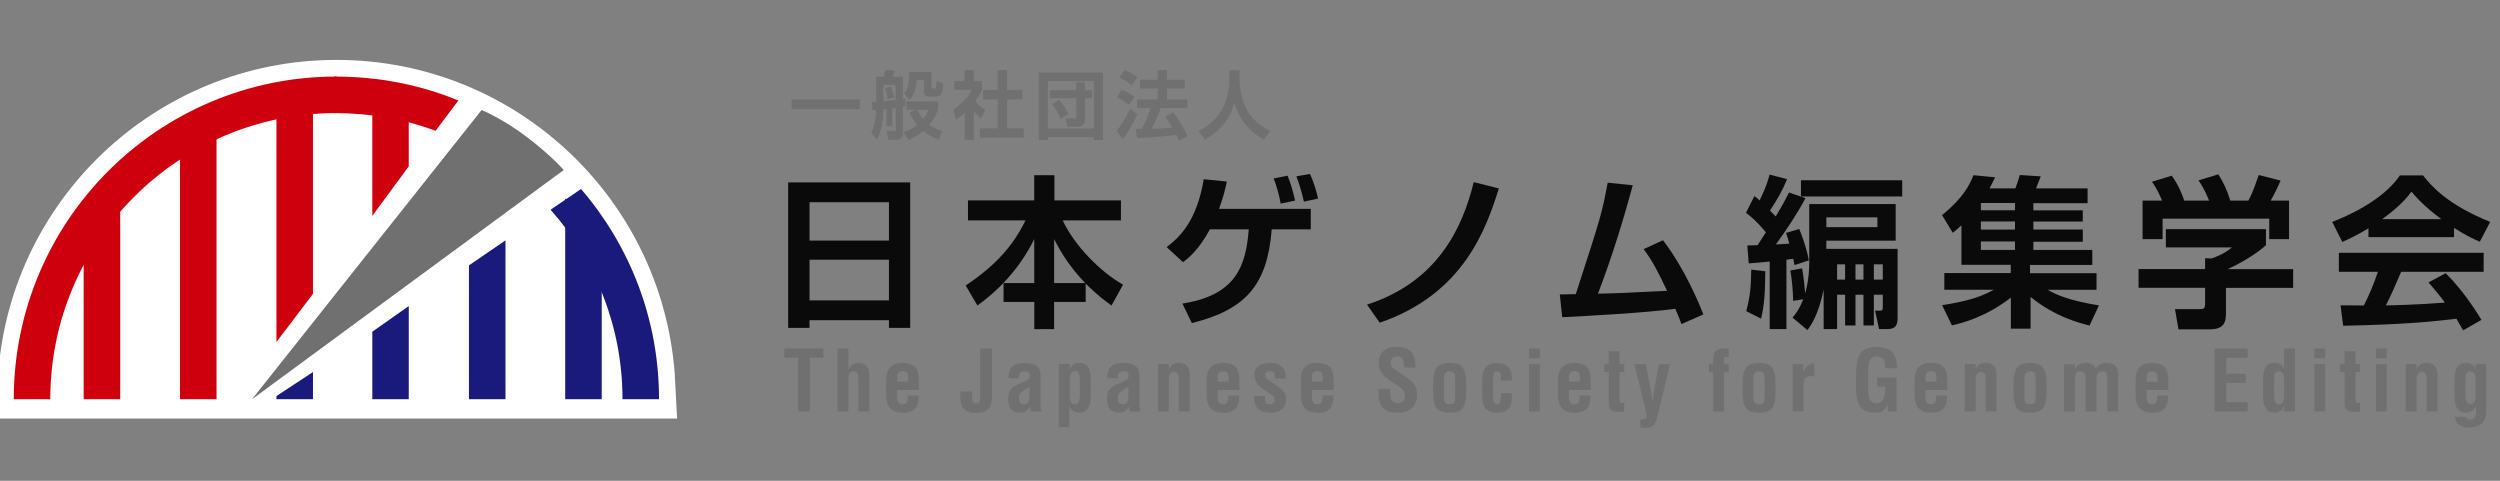 <?xml version="1.0" encoding="UTF-8"?>
<svg xmlns="http://www.w3.org/2000/svg" version="1.1" xmlns:xlink="http://www.w3.org/1999/xlink" viewBox="0 0 260 50">
  <rect x="0" y="0" width="260" height="50" fill="#808080" stroke="none"/>
  <defs>
    <style>
      .cls-1 {
        stroke: #1a1a7c;
      }

      .cls-1, .cls-2, .cls-3 {
        fill: none;
      }

      .cls-1, .cls-4, .cls-3 {
        stroke-miterlimit: 10;
      }

      .cls-1, .cls-3 {
        stroke-width: 3.8px;
      }

      .cls-4 {
        fill: #fff;
        stroke: #fff;
        stroke-width: 7.24px;
      }

      .cls-5 {
        clip-path: url(#clippath-1);
      }

      .cls-6 {
        fill: #cf000e;
      }

      .cls-7 {
        fill: #0a0a0a;
      }

      .cls-3 {
        stroke: #cf000e;
      }

      .cls-8 {
        fill: #1a1a7c;
      }

      .cls-9 {
        fill: #717071;
      }
    </style>
    <clipPath id="clippath-1">
      <path class="cls-2" d="M3.33,41.52c0-17.49,14.17-31.66,31.66-31.66s31.66,14.18,31.66,31.66H3.33Z"/>
    </clipPath>
  </defs>
  <!-- Generator: Adobe Illustrator 28.7.2, SVG Export Plug-In . SVG Version: 1.2.0 Build 154)  -->
  <g>
    <g id="_レイヤー_2" data-name="レイヤー_2">
      <g>
        <path class="cls-9" d="M81.57,36.24h4.07v.96h-1.42v5.58h-1.22v-5.58h-1.43v-.96Z"/>
        <path class="cls-9" d="M87.1,42.79v-6.54h1.13v2.13h.02c.32-.58.78-.64,1.02-.64.65,0,1.17.38,1.13,1.26v3.79h-1.13v-3.37c0-.48-.05-.79-.48-.81-.43-.02-.58.38-.56.91v3.27h-1.13Z"/>
        <path class="cls-9" d="M92.17,39.56c-.05-1.16.54-1.82,1.66-1.82,1.58,0,1.74.82,1.74,2.16v.66h-2.27v.72c0,.65.25.77.59.77.42,0,.54-.31.52-.92h1.13c.04,1.1-.41,1.8-1.57,1.8-1.31,0-1.84-.62-1.81-2.07v-1.29ZM94.44,39.69v-.43c0-.5-.14-.65-.59-.65-.57,0-.54.44-.54.88v.2h1.13Z"/>
        <path class="cls-9" d="M101.11,40.71v.81c0,.24.1.44.39.44.44,0,.44-.33.44-.69v-5.02h1.22v4.77c0,.45.03,1.08-.36,1.5-.36.38-.9.43-1.49.43-.44,0-.92-.17-1.26-.67-.15-.24-.21-.96-.17-1.56h1.22Z"/>
        <path class="cls-9" d="M107.24,42.79c-.08-.16-.09-.33-.07-.51h-.02c-.13.2-.28.37-.45.47-.17.1-.35.17-.54.17-.92,0-1.32-.46-1.32-1.47,0-1.12.79-1.4,1.68-1.76.48-.2.65-.42.56-.82-.05-.22-.23-.25-.53-.25-.51,0-.6.27-.59.72h-1.08c0-.93.3-1.59,1.72-1.59,1.54,0,1.64.81,1.62,1.46v2.9c0,.24.03.46.1.69h-1.07ZM107.08,40.2c-.28.19-.62.38-.92.63-.17.14-.19.38-.19.59,0,.38.11.63.53.63.67,0,.55-.85.58-1.32v-.53Z"/>
        <path class="cls-9" d="M111.25,38.38h.02c.21-.48.51-.65.99-.65.73.02,1.15.41,1.18,1.76v1.78c-.03.78-.22,1.64-1.18,1.64-.44-.03-.76-.14-1.04-.64h-.02v2.15h-1.08v-6.57h1.13v.51ZM111.25,41.17c0,.57.18.87.55.87s.47-.38.5-.85v-1.64c-.03-.49.02-.95-.51-.95s-.55.7-.53,1.09v1.47Z"/>
        <path class="cls-9" d="M117.52,42.79c-.08-.16-.09-.33-.07-.51h-.02c-.13.2-.28.37-.45.47-.17.1-.35.17-.54.17-.92,0-1.32-.46-1.32-1.47,0-1.12.79-1.4,1.68-1.76.48-.2.65-.42.56-.82-.05-.22-.23-.25-.53-.25-.51,0-.6.27-.59.72h-1.08c0-.93.3-1.59,1.72-1.59,1.54,0,1.64.81,1.62,1.46v2.9c0,.24.04.46.1.69h-1.07ZM117.36,40.2c-.28.19-.62.38-.92.63-.17.14-.19.38-.19.59,0,.38.11.63.53.63.67,0,.55-.85.58-1.32v-.53Z"/>
        <path class="cls-9" d="M121.56,38.37h.02c.25-.57.76-.64,1.02-.64.65,0,1.17.38,1.13,1.26v3.79h-1.13v-3.28c0-.48-.05-.79-.48-.81-.43-.02-.58.38-.56.91v3.18h-1.13v-4.92h1.13v.51Z"/>
        <path class="cls-9" d="M125.5,39.56c-.05-1.16.54-1.82,1.66-1.82,1.58,0,1.74.82,1.74,2.16v.66h-2.27v.72c0,.65.25.77.59.77.42,0,.54-.31.52-.92h1.13c.04,1.1-.41,1.8-1.57,1.8-1.31,0-1.84-.62-1.81-2.07v-1.29ZM127.77,39.69v-.43c0-.5-.14-.65-.59-.65-.57,0-.54.44-.54.88v.2h1.13Z"/>
        <path class="cls-9" d="M131.57,41.16c-.09.91.26.88.52.88.32,0,.55-.24.47-.55-.02-.28-.34-.44-.56-.58l-.62-.43c-.57-.39-.93-.85-.93-1.55,0-.76.6-1.19,1.69-1.19s1.6.58,1.58,1.63h-1.13c.03-.55-.13-.76-.52-.76-.27,0-.48.12-.48.4s.21.42.43.57l.92.63c.29.17.74.64.78.97.1.85-.11,1.74-1.68,1.74-.6,0-1.73-.25-1.6-1.75h1.13Z"/>
        <path class="cls-9" d="M135.3,39.56c-.05-1.16.54-1.82,1.66-1.82,1.58,0,1.75.82,1.75,2.16v.66h-2.27v.72c0,.65.25.77.59.77.42,0,.54-.31.52-.92h1.13c.04,1.1-.41,1.8-1.57,1.8-1.31,0-1.84-.62-1.81-2.07v-1.29ZM137.57,39.69v-.43c0-.5-.14-.65-.59-.65-.57,0-.54.44-.54.88v.2h1.13Z"/>
        <path class="cls-9" d="M146.03,38.23c0-.58-.04-1.16-.72-1.16-.41,0-.67.17-.67.61,0,.5.31.69.7.93.4.25,1.14.74,1.48,1.07.42.41.55.8.55,1.37,0,1.24-.82,1.88-2.02,1.88-1.46,0-1.99-.82-1.99-1.99v-.48h1.22v.38c-.03.64.17,1.1.77,1.1.52,0,.76-.27.76-.77,0-.38-.17-.65-.49-.86-.64-.5-1.43-.85-1.93-1.51-.2-.3-.31-.65-.31-1,0-1.12.63-1.73,1.92-1.73,1.95,0,1.89,1.5,1.9,2.15h-1.18Z"/>
        <path class="cls-9" d="M149.04,40.5c0-1.68.03-2.76,1.74-2.76s1.69,1.08,1.7,2.76c0,1.71-.23,2.44-1.7,2.42-1.49.03-1.74-.71-1.74-2.42ZM150.17,41.18c0,.6.05.86.6.86s.57-.26.57-.86v-1.64c0-.46,0-.93-.57-.93-.6,0-.6.47-.6.93v1.64Z"/>
        <path class="cls-9" d="M156.1,39.58v-.55c-.02-.27-.15-.42-.39-.42-.44,0-.44.5-.43,1.1v1.16c-.03.96.09,1.13.43,1.18.35,0,.36-.33.39-.72v-.45h1.13v.45c0,1.03-.43,1.6-1.55,1.6-1,0-1.58-.53-1.53-1.84v-1.6c0-1.38.67-1.74,1.53-1.74,1.14,0,1.56.72,1.55,1.45v.39h-1.13Z"/>
        <path class="cls-9" d="M159.02,37.27v-1.03h1.13v1.03h-1.13ZM159.02,42.79v-4.92h1.13v4.92h-1.13Z"/>
        <path class="cls-9" d="M162.04,39.56c-.05-1.16.54-1.82,1.66-1.82,1.58,0,1.74.82,1.74,2.16v.66h-2.27v.72c0,.65.25.77.59.77.42,0,.54-.31.52-.92h1.13c.04,1.1-.41,1.8-1.57,1.8-1.31,0-1.84-.62-1.81-2.07v-1.29ZM164.31,39.69v-.43c0-.5-.14-.65-.59-.65-.57,0-.54.44-.54.88v.2h1.13Z"/>
        <path class="cls-9" d="M168.92,42.8c-.67.08-1.61.14-1.61-.78v-3.33h-.46v-.83h.45v-1.35h1.14v1.35h.48v.83h-.48v3.05c.03.21.34.18.48.17v.89Z"/>
        <path class="cls-9" d="M171.17,37.87l.5,2.61c.08.44.12.87.17,1.31h.02c.03-.43.1-.85.17-1.27l.5-2.64h1.15l-1.2,4.99c-.29,1.12-.31,1.81-1.88,1.59v-.88c.18,0,.67.1.67-.22,0-.17-.06-.45-.1-.63l-1.19-4.85h1.19Z"/>
        <path class="cls-9" d="M177.73,38.7v-.83h.44v-.49c0-.89.37-1.13,1.19-1.13h.43v.91c-.09-.03-.18-.05-.25-.05-.17,0-.24.08-.24.19v.58h.49v.83h-.49v4.09h-1.13v-4.09h-.44Z"/>
        <path class="cls-9" d="M181.22,40.5c0-1.68.03-2.76,1.74-2.76s1.69,1.08,1.7,2.76c0,1.71-.24,2.44-1.7,2.42-1.49.03-1.74-.71-1.74-2.42ZM182.35,41.18c0,.6.05.86.6.86s.57-.26.57-.86v-1.64c0-.46,0-.93-.57-.93-.6,0-.6.47-.6.93v1.64Z"/>
        <path class="cls-9" d="M187.51,38.74h.02c.14-.36.28-.56.45-.7.32-.27.54-.25.71-.26v1.34c-.63-.06-1.11.1-1.12.82v2.84h-1.13v-4.92h1.09v.87Z"/>
        <path class="cls-9" d="M193.03,38.99c.05-1.67.18-2.9,2.14-2.9,1.05,0,1.77.28,2.05,1.41.06.26.05.53.06.79h-1.22c-.02-.66-.06-1.19-.89-1.22-.96,0-.88,1.14-.88,1.65v1.81c0,.54.04,1.42.88,1.42.7,0,.92-.74.9-1.73h-.85v-.96h2.03v3.52h-.92v-.75h-.02c-.24.68-.71.87-1.15.91-2.01,0-2.14-1.27-2.14-3.02v-.93Z"/>
        <path class="cls-9" d="M199.12,39.56c-.05-1.16.54-1.82,1.66-1.82,1.58,0,1.74.82,1.74,2.16v.66h-2.27v.72c0,.65.25.77.59.77.42,0,.54-.31.52-.92h1.13c.04,1.1-.41,1.8-1.57,1.8-1.31,0-1.84-.62-1.81-2.07v-1.29ZM201.39,39.69v-.43c0-.5-.14-.65-.59-.65-.57,0-.54.44-.54.88v.2h1.13Z"/>
        <path class="cls-9" d="M205.47,38.37h.02c.25-.57.76-.64,1.02-.64.65,0,1.17.38,1.13,1.26v3.79h-1.13v-3.28c0-.48-.05-.79-.48-.81-.43-.02-.58.38-.56.91v3.18h-1.13v-4.92h1.13v.51Z"/>
        <path class="cls-9" d="M209.4,40.5c0-1.68.03-2.76,1.74-2.76s1.69,1.08,1.7,2.76c0,1.71-.24,2.44-1.7,2.42-1.49.03-1.74-.71-1.74-2.42ZM210.54,41.18c0,.6.05.86.6.86s.57-.26.57-.86v-1.64c0-.46,0-.93-.57-.93-.6,0-.6.47-.6.93v1.64Z"/>
        <path class="cls-9" d="M215.79,38.37h.02c.25-.54.71-.62,1.08-.64.42,0,.98.17,1.05.64h.02c.22-.43.58-.64,1.13-.64.84,0,1.2.52,1.2,1.05v4h-1.13v-3.32c0-.45-.04-.88-.54-.85-.49.03-.58.37-.58.94v3.24h-1.13v-3.38c0-.44-.03-.8-.56-.79-.53,0-.56.4-.56.94v3.24h-1.13v-4.92h1.13v.51Z"/>
        <path class="cls-9" d="M222.11,39.56c-.05-1.16.54-1.82,1.66-1.82,1.58,0,1.74.82,1.74,2.16v.66h-2.27v.72c0,.65.25.77.59.77.42,0,.54-.31.52-.92h1.13c.04,1.1-.41,1.8-1.57,1.8-1.31,0-1.84-.62-1.81-2.07v-1.29ZM224.38,39.69v-.43c0-.5-.14-.65-.59-.65-.57,0-.54.44-.54.88v.2h1.13Z"/>
        <path class="cls-9" d="M230.31,42.79v-6.54h3.44v.96h-2.22v1.65h2.04v.96h-2.04v2.01h2.22v.96h-3.44Z"/>
        <path class="cls-9" d="M237.54,42.26h-.02c-.22.5-.53.63-.98.65-.96,0-1.16-.87-1.19-1.66v-1.78c.03-1.35.45-1.73,1.19-1.74.48,0,.79.16,1.01.63h.02c-.03-.15-.03-.29-.03-.44v-1.68h1.13v6.54h-1.13v-.52ZM237.54,39.7c.02-.39,0-1.09-.53-1.09s-.48.46-.51.95v1.64c.03.47.15.85.5.85s.55-.31.55-.87v-1.47Z"/>
        <path class="cls-9" d="M240.69,37.27v-1.03h1.13v1.03h-1.13ZM240.69,42.79v-4.92h1.13v4.92h-1.13Z"/>
        <path class="cls-9" d="M245.45,42.8c-.67.08-1.61.14-1.61-.78v-3.33h-.46v-.83h.45v-1.35h1.14v1.35h.48v.83h-.48v3.05c.03.21.34.18.48.17v.89Z"/>
        <path class="cls-9" d="M247.1,37.27v-1.03h1.13v1.03h-1.13ZM247.1,42.79v-4.92h1.13v4.92h-1.13Z"/>
        <path class="cls-9" d="M251.33,38.37h.02c.25-.57.76-.64,1.02-.64.65,0,1.17.38,1.13,1.26v3.79h-1.13v-3.28c0-.48-.05-.79-.48-.81-.43-.02-.58.38-.56.91v3.18h-1.13v-4.92h1.13v.51Z"/>
        <path class="cls-9" d="M256.45,43.34c0,.1.05.17.13.22.09.05.21.07.35.07.48,0,.57-.38.57-.77v-.57l-.02-.02c-.23.47-.55.62-1.04.65-.96,0-1.15-.86-1.18-1.65v-1.78c.03-1.35.45-1.74,1.18-1.75.51,0,.83.19.98.64h.02v-.51h1.13v4.77c0,1-.28,1.81-1.83,1.81-.75,0-1.37-.28-1.43-1.11h1.13ZM256.92,38.61c-.53,0-.48.46-.51.95v1.64c.03.47.15.85.5.85.37,0,.55-.31.55-.87v-1.47c.02-.39,0-1.09-.53-1.09Z"/>
      </g>
      <g>
        <path class="cls-9" d="M82.33,10.33h7.09v1.02h-7.09v-1.02Z"/>
        <path class="cls-9" d="M92.79,13.12h-.6v-1.78c-.05,0-.27.03-.32.04-.02.94-.17,2.28-.67,3.14l-.59-.73c.13-.27.48-.98.51-2.34-.08,0-.11,0-.37.02l-.07-.86c.31-.02.34-.02.44-.02v-2.6h.79c.05-.13.09-.27.18-.72l.98.08c-.11.29-.12.32-.25.63h1.08v2.33c.11-.02.18-.03.25-.05v.79s-.21.04-.25.05v2.69c0,.48-.21.75-.73.75h-.78l-.17-.92h.75c.15,0,.19,0,.19-.18v-2.22c-.23.04-.26.04-.37.05v1.85ZM91.87,10.54c.18-.02.75-.06,1.28-.12v-1.59h-1.28v1.72ZM92.32,10.32c-.05-.36-.15-.8-.26-1.15l.62-.15c.05.14.21.61.31,1.12l-.67.17ZM97.63,14.55c-.58-.25-1.09-.5-1.61-.92-.65.55-1.23.79-1.55.93l-.48-.82c.38-.14.86-.32,1.38-.75-.46-.56-.66-1.01-.78-1.28l.69-.3h-1.02v-.87h3.3v.87c-.15.38-.39.95-.91,1.57.5.37,1.11.57,1.36.65l-.4.92ZM96.88,7.51v1.52c0,.11.04.19.15.19h.14c.08,0,.15-.06.17-.19.02-.09.04-.43.05-.58l.7.21c-.07,1.1-.22,1.39-.73,1.39h-.7c-.35,0-.58-.1-.58-.6v-1.12h-.74c-.06.97-.32,1.61-.77,2.07l-.54-.73c.41-.4.52-1.1.52-1.68v-.49h2.33ZM95.41,11.41c.11.23.25.55.59.95.31-.39.45-.69.59-.95h-1.18Z"/>
        <path class="cls-9" d="M101.28,14.55h-.96v-2.79c-.39.35-.65.53-.88.68l-.32-1.05c.87-.53,1.65-1.38,1.97-2.06h-1.85v-.9h1.08v-1.14h.96v1.14h.85v.9c-.27.55-.47.89-.71,1.21.48.56.83.75,1.07.89l-.47.9c-.23-.21-.49-.45-.75-.79v3.02ZM103.76,7.29h.98v2.06h1.59v.98h-1.59v3.02h1.73v.97h-4.57v-.97h1.86v-3.02h-1.51v-.98h1.51v-2.06Z"/>
        <path class="cls-9" d="M108.03,7.55h6.68v7.01h-.94v-.3h-4.79v.3h-.95v-7.01ZM108.98,13.36h4.79v-4.92h-4.79v4.92ZM111.93,10.22h-2.74v-.83h2.74v-.82h.9v.82h.75v.83h-.75v2.3c0,.41-.27.66-.76.66h-1.09l-.13-.85h.88c.18,0,.2-.06.2-.18v-1.94ZM110.31,12.37c-.17-.4-.55-1.12-.88-1.53l.73-.46c.15.18.6.74.95,1.48l-.8.52Z"/>
        <path class="cls-9" d="M118.28,11.88c-.42.93-.89,1.84-1.54,2.62l-.62-.9c.49-.56.83-1.11,1.4-2.29l.76.57ZM116.64,9.32c.53.19.95.43,1.35.77l-.57.82c-.35-.3-.75-.55-1.26-.79l.48-.8ZM116.94,7.29c.53.2.88.38,1.35.75l-.59.84c-.42-.36-.78-.58-1.28-.82l.52-.76ZM120.71,11.26c-.26.68-.51,1.32-.94,2.14.68-.02,1.25-.04,2.16-.13-.28-.49-.52-.85-.74-1.14l.82-.44c.54.64,1.21,1.76,1.48,2.49l-.89.43c-.05-.14-.09-.22-.25-.58-1.08.15-2.81.28-4.1.32l-.12-.92c.06,0,.52,0,.62-.02.42-.82.67-1.39.88-2.17h-1.37v-.89h2.14v-1.15h-1.84v-.9h1.84v-1.01h.96v1.01h1.85v.9h-1.85v1.15h2.12v.89h-2.76Z"/>
        <path class="cls-9" d="M127.86,7.31h1.05v.93c0,.85.19,1.95.66,2.97.67,1.46,2.07,2.15,2.53,2.39l-.65.92c-1.55-.81-2.72-2.35-3.07-3.85-.59,2.18-1.99,3.25-3.07,3.86l-.68-.91c1.11-.52,2.04-1.36,2.57-2.46.43-.88.66-1.91.66-2.89v-.96Z"/>
      </g>
      <g>
        <path class="cls-7" d="M92.45,34.1v-.8h-8.26v.8h-2.22v-15.13h12.69v15.13h-2.22ZM84.19,25.02h8.26v-3.99h-8.26v3.99ZM84.19,31.24h8.26v-4.23h-8.26v4.23Z"/>
        <path class="cls-7" d="M107.56,29.44v-4.57c-1.66,3.37-4.1,5.62-5.91,6.9l-1.22-2.08c3.42-2.27,5.06-4.42,6.23-6.77h-5.99v-2.08h6.89v-2.62h2.1v2.62h6.92v2.08h-6.06c1.22,2.62,3.96,5.4,6.28,6.68l-1.2,2.17c-.51-.36-1.39-.98-2.69-2.28v1.91h-3.28v2.83h-2.06v-2.83h-3.2v-1.96h3.2ZM112.86,29.44c-1.66-1.76-2.47-3.1-3.23-4.57v4.57h3.23Z"/>
        <path class="cls-7" d="M136.32,21.72v2.13h-4.06c-.46,5.74-2.64,8.34-8.31,9.75l-.98-2.03c5.65-.88,6.6-3.98,6.9-7.72h-4.04c-1.15,2.12-2.15,2.91-2.79,3.42l-1.71-1.57c1.42-1.08,3.13-2.74,3.86-7.06l2.4.24c-.15.71-.32,1.51-.81,2.84h9.54ZM133.19,21.18c-.1-.66-.42-1.88-.73-2.62l1.45-.29c.32.81.56,1.59.78,2.59l-1.51.32ZM135.6,20.96c-.19-.96-.56-2.06-.78-2.62l1.41-.25c.37.74.71,1.9.85,2.56l-1.47.32Z"/>
        <path class="cls-7" d="M142.17,31.68c7.43-2.4,9.95-8.09,11.1-12.74l2.61.66c-1.3,4.13-3.64,10.97-12.39,13.96l-1.32-1.88Z"/>
        <path class="cls-7" d="M172.94,24.97c2.37,3.1,3.84,6.79,4.21,7.73l-2.28,1c-.2-.56-.3-.81-.64-1.59-2.86.41-9.31.76-11.76.88l-.25-2.37c.27,0,1.32-.02,1.66-.03,2.64-8.12,2.72-8.39,3.32-11.59l2.61.27c-1,3.64-2.05,7.14-3.62,11.27,2.32-.05,2.81-.08,7.19-.3-1.05-2.17-1.46-3-2.44-4.33l2.01-.93Z"/>
        <path class="cls-7" d="M183.64,24.14c-.93-1.1-1.44-1.54-2.06-2.01l.88-1.74c.29.22.39.3.54.46.74-1.52.91-2.22,1.03-2.69l1.83.47c-.52,1.24-.96,2.01-1.78,3.27.15.15.27.27.59.61.76-1.24,1.08-1.88,1.39-2.49l1.71.59c-.9,1.68-1.96,3.27-3.08,4.81.34-.02.78-.03,1.4-.08-.13-.49-.22-.74-.34-1.12l1.37-.41c.25.61.78,2,1,3.27l-1.49.49c-.08-.46-.1-.51-.13-.66-.47.07-.58.08-.71.1v7.21h-1.74v-7.02c-1.42.15-1.64.15-2.18.19l-.15-1.86c.42-.02.51-.02,1.07-.03l.86-1.34ZM183.59,28.21c-.02,2.35-.1,3.52-.44,4.93l-1.54-.78c.42-1.61.49-2.54.52-4.32l1.46.17ZM186.42,33.03c.37-.44.69-.83,1.12-1.91l-1.05.17c-.02-1.13-.15-2.35-.29-3.16l1.22-.22c.17.95.29,2.12.32,2.61.42-1.54.42-2.81.42-3.22v-6.08h8.99v3.81h-7.21v.85h7.41v7.16c0,.54-.05,1.18-1.02,1.18h-.91l-.41-1.91h.44c.36,0,.36-.08.36-.42v-1.24h-.93v3.2h-1.08v-3.2h-.83v3.2h-1.08v-3.2h-.83v3.57h-1.4v-4.1c-.54,2.62-1.32,3.71-1.68,4.21l-1.56-1.3ZM197.83,18.75v1.68h-10.53v-1.68h10.53ZM189.94,22.6v1.02h5.31v-1.02h-5.31ZM191.06,27.49v1.59h.83v-1.59h-.83ZM192.97,27.49v1.59h.83v-1.59h-.83ZM194.88,27.49v1.59h.93v-1.59h-.93Z"/>
        <path class="cls-7" d="M217.34,33.86c-.9-.22-3.55-.85-6.16-2.98v3.3h-2.05v-3.23c-2.62,2.03-5.04,2.64-6.13,2.89l-1.02-2.1c2.91-.46,4.18-.95,5.38-1.61h-5.15v-1.73h6.91v-.86h-5.13v-4.11c-.37.36-.56.51-.9.78l-1.12-1.84c2.25-1.81,2.89-3.2,3.27-4.15l2.25.22c-.2.41-.36.74-.58,1.15h2.69c.27-.73.29-.81.46-1.39l2.18.14c-.12.32-.46,1.15-.49,1.25h5.36v1.54h-5.64v.74h5.14v1.17h-5.14v.83h5.14v1.27h-5.14v.85h6.13v1.56h-6.48v.86h6.92v1.73h-5.08c.9.51,2.15,1.1,5.33,1.62l-.98,2.1ZM206.01,21.11v.76h3.55v-.76h-3.55ZM206.01,23.03v.85h3.55v-.85h-3.55ZM206.01,25.11v.88h3.55v-.88h-3.55Z"/>
        <path class="cls-7" d="M235.66,23.84v1.66c-.93.85-2.52,1.83-3.99,2.49h6.82v1.95h-6.99v2.57c0,.83-.07,1.74-1.66,1.74h-3.28l-.36-2.1h2.47c.59,0,.66-.07.66-.66v-1.56h-6.92v-1.95h6.92v-1.12l.69.02c.19-.07,1.32-.46,2.1-1.15h-6.87v-1.9h10.41ZM224.86,20.86c-.34-.76-.54-1.22-1.05-1.96l2.05-.63c.73,1,1.08,1.96,1.3,2.59h2.59c-.49-1.18-.81-1.66-1.1-2.1l2.06-.63c.51.83.88,1.56,1.24,2.73h1.88c.2-.37.49-.91,1.08-2.66l2.27.58c-.39.9-.61,1.34-1.03,2.08h1.91v4.01h-2.06v-2.13h-11.09v2.13h-2.08v-4.01h2.03Z"/>
        <path class="cls-7" d="M246.33,23.74c-1.35.81-2.2,1.18-2.73,1.42l-1.05-2.08c4.11-1.61,6.13-3.49,7.04-4.84h2.4c.91,1.15,2.57,3.05,6.99,4.84l-1.08,2.06c-.54-.24-1.37-.59-2.68-1.44v.96h-8.9v-.93ZM256.15,34.35c-.19-.34-.31-.59-.68-1.2-2.18.25-4.94.59-11.78.73l-.27-2.13c.22,0,2.03.02,2.42.02.49-.93,1.07-2.32,1.46-3.5h-4.06v-1.98h15.06v1.98h-8.58c-.64,1.51-1.07,2.47-1.59,3.49.54,0,3.37-.07,6.14-.29-.37-.51-.81-1.07-1.71-2.1l1.79-.96c1.93,1.91,3.37,4.28,3.72,4.86l-1.93,1.1ZM253.9,22.79c-1.83-1.35-2.67-2.34-3.11-2.86-.81,1.13-2.01,2.12-3.05,2.86h6.16Z"/>
      </g>
      <g>
        <path class="cls-4" d="M66.61,39.91c-.84-16.74-14.67-30.06-31.62-30.06S4.2,23.17,3.37,39.91h63.24Z"/>
        <g>
          <g class="cls-5">
            <g>
              <line class="cls-3" x1="10.6" y1="9.85" x2="10.6" y2="41.52"/>
              <line class="cls-3" x1="20.62" y1="9.85" x2="20.62" y2="41.52"/>
              <polygon class="cls-8" points="52.57 41.52 48.77 41.52 48.77 27.6 52.57 25 52.57 41.52"/>
              <polygon class="cls-8" points="42.51 41.52 38.72 41.52 38.72 34.5 42.51 31.83 42.51 41.52"/>
              <polygon class="cls-6" points="42.51 17.3 38.72 22.45 38.72 9.85 42.51 9.85 42.51 17.3"/>
              <polygon class="cls-8" points="32.55 41.52 28.75 41.52 28.75 41.19 32.55 38.69 32.55 41.52"/>
              <polygon class="cls-6" points="32.55 30.56 28.75 35.57 28.75 9.85 32.55 9.85 32.55 30.56"/>
              <line class="cls-1" x1="60.68" y1="9.85" x2="60.68" y2="41.52"/>
            </g>
          </g>
          <path class="cls-3" d="M3.33,41.52c0-17.49,14.17-31.66,31.66-31.66"/>
          <path class="cls-6" d="M45.3,13.6c-3.21-1.19-6.69-1.84-10.54-1.84v-3.8c4.71,0,8.99.88,12.91,2.49l-2.37,3.15Z"/>
          <path class="cls-8" d="M60.43,19.66c5.06,5.88,8.11,13.52,8.11,21.86h-3.8c0-7.55-2.83-14.46-7.48-19.71l3.16-2.15Z"/>
          <path class="cls-9" d="M58.63,17.68l-32.42,23.84,23.88-30.08s2.26.93,4.81,2.89c2.55,1.96,3.73,3.35,3.73,3.35Z"/>
        </g>
      </g>
    </g>
  </g>
</svg>